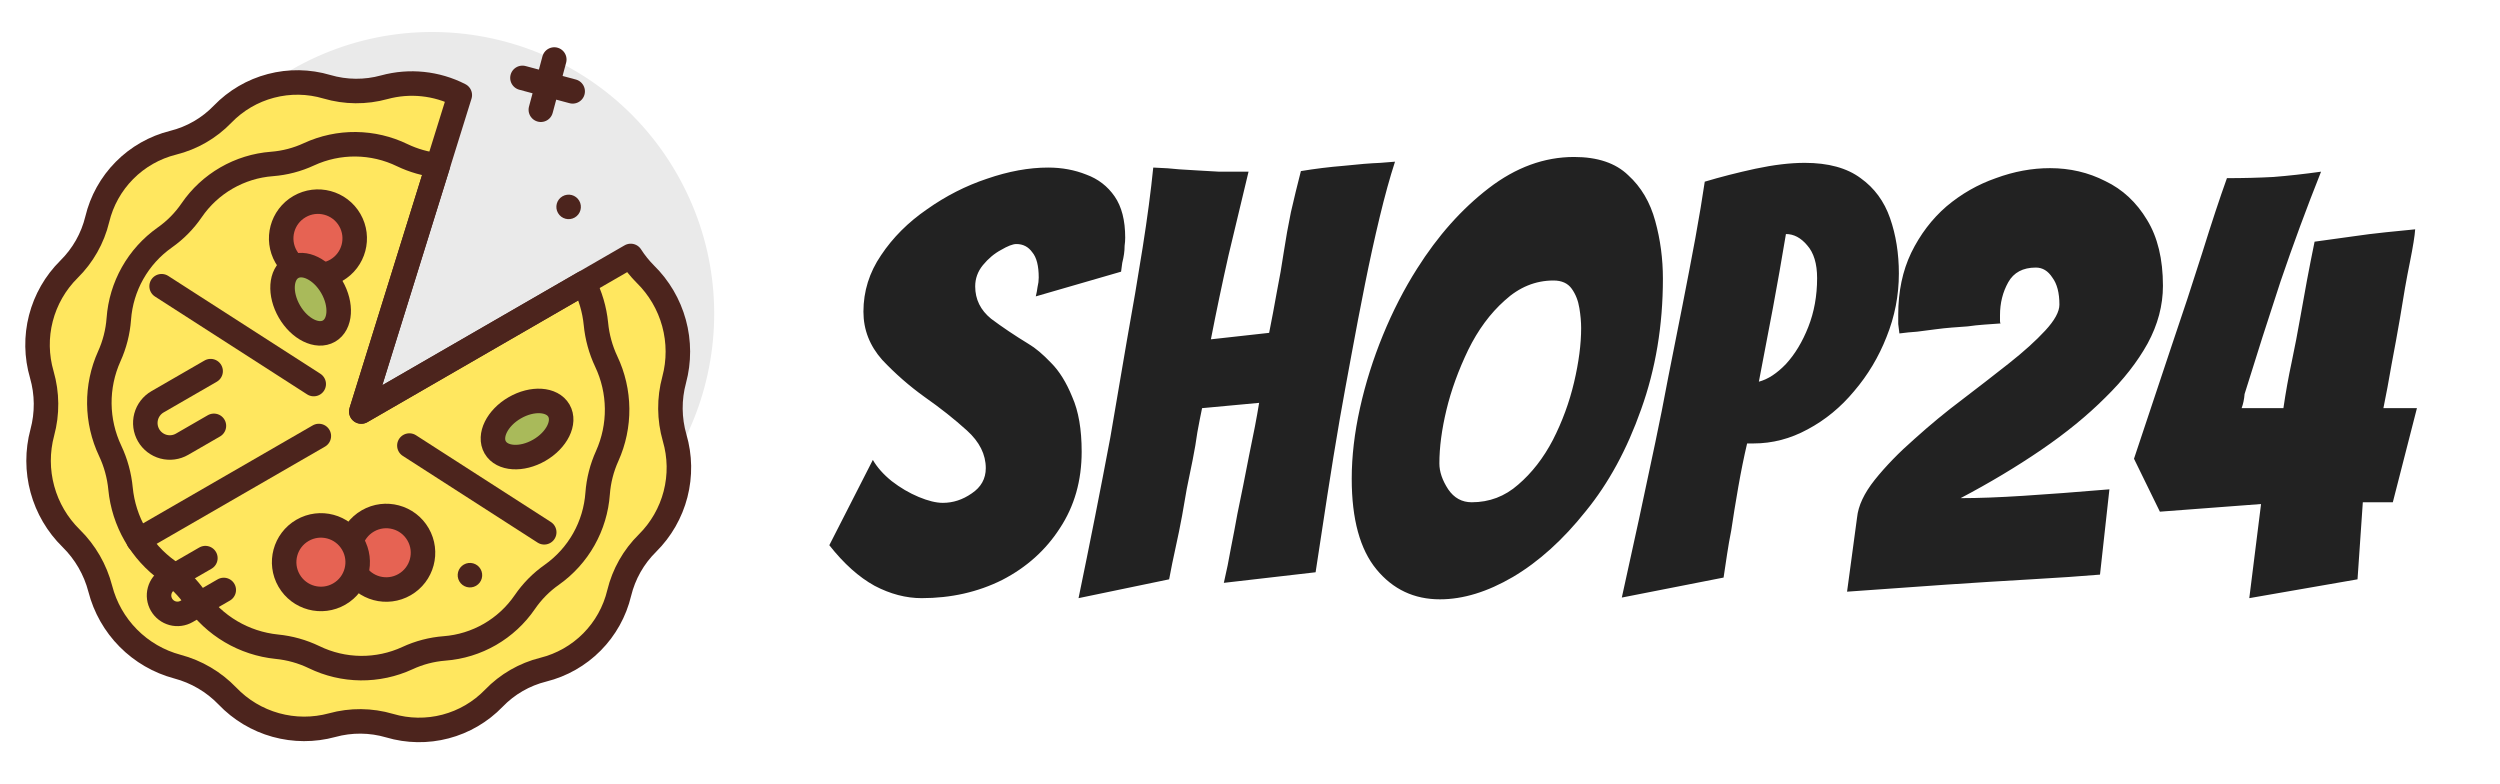 <svg width="204" height="64" viewBox="0 0 204 64" fill="none" xmlns="http://www.w3.org/2000/svg">
<g clip-path="url(#clip0_466_137)">
<g clip-path="url(#clip1_466_137)">
<path d="M15.357 37.115C21.708 48.115 35.775 51.885 46.775 45.533C57.776 39.182 61.545 25.116 55.194 14.115C48.843 3.114 34.776 -0.655 23.775 5.696C12.774 12.047 9.005 26.114 15.357 37.115Z" fill="#EAEAEA"/>
<path d="M45.534 17.383C45.81 17.861 46.421 18.025 46.9 17.749C47.378 17.473 47.542 16.861 47.266 16.383C46.989 15.905 46.378 15.741 45.9 16.017C45.421 16.293 45.257 16.904 45.534 17.383Z" fill="#4C241D"/>
<path d="M45.23 4.856L44.132 8.955" stroke="#4C241D" stroke-width="2" stroke-linecap="round" stroke-linejoin="round"/>
<path d="M46.73 7.455L42.632 6.356" stroke="#4C241D" stroke-width="2" stroke-linecap="round" stroke-linejoin="round"/>
<path d="M40.296 56.977C41.396 55.834 42.797 55.026 44.337 54.644C45.841 54.268 47.214 53.486 48.305 52.385C49.397 51.283 50.165 49.903 50.526 48.394C50.901 46.846 51.701 45.433 52.837 44.315C53.945 43.215 54.735 41.837 55.125 40.325C55.514 38.813 55.489 37.224 55.05 35.726C54.605 34.182 54.592 32.545 55.012 30.993C55.419 29.476 55.415 27.877 55.001 26.361C54.587 24.846 53.778 23.467 52.657 22.367C52.208 21.917 51.809 21.42 51.467 20.885L29.481 33.579L37.519 7.757C35.617 6.785 33.422 6.557 31.361 7.118C29.825 7.542 28.202 7.529 26.673 7.079C25.186 6.638 23.607 6.613 22.107 7.008C20.607 7.402 19.244 8.2 18.166 9.315C17.066 10.458 15.665 11.266 14.126 11.648C12.621 12.024 11.248 12.805 10.157 13.907C9.065 15.009 8.297 16.389 7.936 17.897C7.561 19.446 6.76 20.859 5.625 21.977C4.517 23.077 3.727 24.455 3.337 25.967C2.947 27.478 2.973 29.067 3.411 30.565C3.857 32.11 3.87 33.747 3.45 35.298C3.043 36.816 3.047 38.415 3.461 39.93C3.874 41.446 4.684 42.825 5.805 43.925C6.956 45.057 7.778 46.481 8.183 48.043C8.575 49.565 9.364 50.955 10.47 52.071C11.576 53.188 12.958 53.99 14.476 54.396C16.03 54.808 17.441 55.638 18.556 56.796C19.634 57.925 20.997 58.742 22.502 59.16C24.005 59.578 25.595 59.583 27.101 59.173C28.637 58.749 30.261 58.763 31.789 59.212C33.276 59.653 34.855 59.678 36.355 59.284C37.855 58.89 39.218 58.092 40.296 56.977Z" fill="#FFE75F" stroke="#4C241D" stroke-width="2" stroke-linecap="round" stroke-linejoin="round"/>
<path d="M42.828 49.127C43.422 48.26 44.166 47.506 45.027 46.902C46.102 46.142 46.996 45.153 47.642 44.006C48.289 42.858 48.673 41.582 48.767 40.268C48.846 39.21 49.111 38.173 49.549 37.207C50.094 35.993 50.369 34.676 50.356 33.346C50.343 32.015 50.041 30.703 49.471 29.501C49.014 28.531 48.729 27.49 48.627 26.423C48.511 25.261 48.178 24.131 47.645 23.092L29.481 33.579L35.733 13.494C34.726 13.382 33.745 13.103 32.831 12.666C31.646 12.09 30.349 11.785 29.032 11.771C27.715 11.758 26.411 12.037 25.215 12.588C24.262 13.031 23.237 13.299 22.189 13.38C20.883 13.479 19.616 13.871 18.481 14.526C17.346 15.181 16.373 16.083 15.634 17.165C15.04 18.032 14.296 18.785 13.435 19.389C12.36 20.149 11.466 21.139 10.82 22.286C10.173 23.433 9.789 24.71 9.695 26.023C9.616 27.082 9.352 28.118 8.913 29.085C8.368 30.298 8.093 31.616 8.106 32.946C8.12 34.276 8.422 35.588 8.991 36.79C9.448 37.76 9.733 38.801 9.835 39.868C9.964 41.199 10.376 42.487 11.044 43.645C11.713 44.803 12.622 45.804 13.711 46.581C14.584 47.203 15.343 47.971 15.954 48.851C16.711 49.945 17.696 50.863 18.841 51.539C19.986 52.216 21.265 52.636 22.589 52.771C23.645 52.875 24.675 53.164 25.631 53.624C26.815 54.2 28.113 54.506 29.43 54.52C30.747 54.533 32.05 54.254 33.246 53.703C34.199 53.26 35.224 52.992 36.272 52.911C37.578 52.812 38.846 52.42 39.981 51.765C41.115 51.11 42.089 50.208 42.828 49.127Z" stroke="#4C241D" stroke-width="2" stroke-linecap="round" stroke-linejoin="round"/>
<path d="M26.017 35.579L11.295 44.079" stroke="#4C241D" stroke-width="2" stroke-linecap="round" stroke-linejoin="round"/>
<path d="M33.405 36.358L44.409 43.435" stroke="#4C241D" stroke-width="2" stroke-linecap="round" stroke-linejoin="round"/>
<path d="M13.187 23.356L25.6 31.339" stroke="#4C241D" stroke-width="2" stroke-linecap="round" stroke-linejoin="round"/>
<path d="M28.919 46.605C29.747 48.04 31.582 48.532 33.017 47.703C34.452 46.875 34.944 45.04 34.115 43.605C33.287 42.17 31.452 41.679 30.017 42.507C28.582 43.336 28.091 45.17 28.919 46.605Z" fill="#E66353" stroke="#4C241D" stroke-width="2" stroke-linecap="round" stroke-linejoin="round"/>
<path d="M23.347 20.954C24.175 22.389 26.01 22.881 27.445 22.053C28.88 21.224 29.371 19.389 28.543 17.954C27.715 16.52 25.88 16.028 24.445 16.856C23.01 17.685 22.518 19.52 23.347 20.954Z" fill="#E66353" stroke="#4C241D" stroke-width="2" stroke-linecap="round" stroke-linejoin="round"/>
<path d="M23.588 47.373C24.417 48.808 26.252 49.3 27.687 48.471C29.122 47.643 29.613 45.808 28.785 44.373C27.956 42.938 26.122 42.447 24.687 43.275C23.252 44.103 22.76 45.938 23.588 47.373Z" fill="#E66353" stroke="#4C241D" stroke-width="2" stroke-linecap="round" stroke-linejoin="round"/>
<path d="M17.455 34.749L14.857 36.249C14.398 36.514 13.852 36.586 13.339 36.449C12.827 36.311 12.39 35.976 12.125 35.517C11.86 35.057 11.788 34.511 11.925 33.999C12.062 33.487 12.398 33.05 12.857 32.785L17.187 30.285" stroke="#4C241D" stroke-width="2" stroke-linecap="round" stroke-linejoin="round"/>
<path d="M37.481 47.435C37.757 47.913 38.369 48.077 38.847 47.801C39.325 47.525 39.489 46.913 39.213 46.435C38.937 45.957 38.325 45.793 37.847 46.069C37.369 46.345 37.205 46.957 37.481 47.435Z" fill="#4C241D"/>
<path d="M40.409 36.507C40.962 37.464 42.572 37.568 44.007 36.739C45.442 35.911 46.158 34.464 45.605 33.507C45.053 32.55 43.442 32.447 42.007 33.275C40.572 34.103 39.857 35.55 40.409 36.507Z" fill="#A9BA5A" stroke="#4C241D" stroke-width="2" stroke-linecap="round" stroke-linejoin="round"/>
<path d="M23.615 25.419C24.443 26.854 25.89 27.569 26.847 27.017C27.804 26.464 27.907 24.854 27.079 23.419C26.251 21.984 24.804 21.268 23.847 21.821C22.89 22.373 22.787 23.984 23.615 25.419Z" fill="#A9BA5A" stroke="#4C241D" stroke-width="2" stroke-linecap="round" stroke-linejoin="round"/>
<path d="M18.259 48.141L15.228 49.891C14.883 50.09 14.474 50.144 14.089 50.041C13.705 49.938 13.378 49.687 13.179 49.342C12.98 48.998 12.926 48.588 13.029 48.204C13.132 47.819 13.383 47.492 13.728 47.293L16.759 45.543" stroke="#4C241D" stroke-width="2" stroke-linecap="round" stroke-linejoin="round"/>
</g>
<path d="M75.208 48.809C73.928 48.809 72.648 48.473 71.368 47.801C70.088 47.097 68.856 45.993 67.672 44.489L71.224 37.529C71.576 38.137 72.088 38.713 72.76 39.257C73.464 39.801 74.2 40.233 74.968 40.553C75.736 40.873 76.392 41.033 76.936 41.033C77.768 41.033 78.552 40.777 79.288 40.265C80.056 39.753 80.44 39.065 80.44 38.201C80.44 37.081 79.928 36.057 78.904 35.129C77.88 34.201 76.728 33.289 75.448 32.393C74.2 31.497 73.048 30.489 71.992 29.369C70.968 28.217 70.456 26.905 70.456 25.433C70.456 23.769 70.936 22.233 71.896 20.825C72.856 19.385 74.104 18.137 75.64 17.081C77.176 15.993 78.808 15.161 80.536 14.585C82.296 13.977 83.96 13.673 85.528 13.673C86.648 13.673 87.688 13.865 88.648 14.249C89.608 14.601 90.376 15.193 90.952 16.025C91.528 16.857 91.816 17.977 91.816 19.385C91.816 19.609 91.8 19.833 91.768 20.057C91.768 20.281 91.752 20.505 91.72 20.729C91.688 20.953 91.64 21.193 91.576 21.449C91.544 21.673 91.512 21.913 91.48 22.169L84.52 24.185C84.584 23.929 84.632 23.673 84.664 23.417C84.728 23.161 84.76 22.905 84.76 22.649C84.76 21.689 84.584 21.001 84.232 20.585C83.912 20.137 83.48 19.913 82.936 19.913C82.648 19.913 82.232 20.073 81.688 20.393C81.144 20.681 80.648 21.097 80.2 21.641C79.784 22.153 79.576 22.729 79.576 23.369C79.576 24.425 80.008 25.305 80.872 26.009C81.768 26.681 82.792 27.369 83.944 28.073C84.488 28.393 85.096 28.905 85.768 29.609C86.44 30.281 87.016 31.209 87.496 32.393C88.008 33.545 88.264 35.033 88.264 36.857C88.264 39.225 87.672 41.305 86.488 43.097C85.336 44.889 83.768 46.297 81.784 47.321C79.8 48.313 77.608 48.809 75.208 48.809ZM88.009 48.809C88.937 44.329 89.801 39.961 90.601 35.705C91.049 33.113 91.497 30.489 91.945 27.833C92.425 25.177 92.857 22.633 93.241 20.201C93.625 17.769 93.913 15.593 94.105 13.673C94.969 13.705 95.673 13.753 96.217 13.817C96.793 13.849 97.321 13.881 97.801 13.913C98.313 13.945 98.873 13.977 99.481 14.009C100.121 14.009 100.921 14.009 101.881 14.009C101.337 16.281 100.793 18.553 100.249 20.825C99.737 23.097 99.257 25.385 98.809 27.689L103.561 27.161C103.785 26.041 103.993 24.937 104.185 23.849C104.409 22.729 104.601 21.625 104.761 20.537C104.921 19.481 105.113 18.409 105.337 17.321C105.593 16.201 105.865 15.081 106.153 13.961C107.305 13.769 108.473 13.625 109.657 13.529C110.841 13.401 111.833 13.321 112.633 13.289C113.433 13.225 113.833 13.193 113.833 13.193C113.417 14.473 113.001 15.977 112.585 17.705C112.169 19.433 111.769 21.257 111.385 23.177C111.001 25.097 110.633 27.017 110.281 28.937C109.929 30.825 109.609 32.585 109.321 34.217C108.969 36.265 108.633 38.329 108.313 40.409C107.993 42.457 107.673 44.553 107.353 46.697L99.865 47.561C100.089 46.601 100.281 45.657 100.441 44.729C100.633 43.769 100.809 42.841 100.969 41.945C101.289 40.409 101.609 38.809 101.929 37.145C102.281 35.481 102.553 34.057 102.745 32.873L98.089 33.305C97.961 33.913 97.833 34.569 97.705 35.273C97.609 35.977 97.481 36.729 97.321 37.529C97.161 38.329 97.001 39.113 96.841 39.881C96.713 40.617 96.585 41.353 96.457 42.089C96.297 42.953 96.121 43.817 95.929 44.681C95.737 45.545 95.561 46.409 95.401 47.273L88.009 48.809ZM117.501 48.905C115.389 48.905 113.661 48.089 112.317 46.457C110.973 44.825 110.301 42.361 110.301 39.065C110.301 37.241 110.525 35.321 110.973 33.305C111.421 31.289 112.045 29.305 112.845 27.353C113.645 25.401 114.573 23.593 115.629 21.929C117.325 19.241 119.277 17.049 121.484 15.353C123.693 13.657 126.013 12.809 128.445 12.809C130.365 12.809 131.837 13.305 132.861 14.297C133.917 15.257 134.653 16.505 135.069 18.041C135.485 19.545 135.693 21.113 135.693 22.745C135.693 26.553 135.101 30.105 133.917 33.401C132.765 36.665 131.261 39.433 129.405 41.705C127.549 44.041 125.565 45.833 123.453 47.081C121.373 48.297 119.389 48.905 117.501 48.905ZM120.093 40.985C121.533 40.985 122.797 40.505 123.885 39.545C125.005 38.585 125.949 37.369 126.717 35.897C127.485 34.393 128.061 32.825 128.445 31.193C128.829 29.561 129.021 28.089 129.021 26.777C129.021 26.265 128.973 25.721 128.877 25.145C128.781 24.537 128.573 24.009 128.253 23.561C127.933 23.113 127.437 22.889 126.765 22.889C125.293 22.889 123.965 23.433 122.781 24.521C121.597 25.577 120.605 26.921 119.805 28.553C119.005 30.217 118.413 31.849 118.029 33.449C117.645 35.049 117.453 36.505 117.453 37.817C117.453 38.489 117.693 39.193 118.173 39.929C118.653 40.633 119.293 40.985 120.093 40.985ZM132.34 48.761C133.3 44.441 134.212 40.217 135.076 36.089C135.428 34.425 135.78 32.649 136.132 30.761C136.516 28.841 136.9 26.905 137.284 24.953C137.668 23.001 138.02 21.161 138.34 19.433C138.66 17.673 138.916 16.137 139.108 14.825C140.388 14.441 141.764 14.089 143.236 13.769C144.74 13.449 146.084 13.289 147.268 13.289C149.188 13.289 150.708 13.705 151.828 14.537C152.948 15.337 153.748 16.425 154.228 17.801C154.708 19.177 154.948 20.681 154.948 22.313C154.948 24.105 154.612 25.833 153.94 27.497C153.3 29.129 152.42 30.601 151.3 31.913C150.212 33.225 148.948 34.265 147.508 35.033C146.1 35.801 144.628 36.185 143.092 36.185H142.564C142.308 37.273 142.068 38.457 141.844 39.737C141.62 41.017 141.428 42.201 141.268 43.289C141.14 43.929 141.028 44.569 140.932 45.209C140.836 45.849 140.74 46.489 140.644 47.129L132.34 48.761ZM143.524 31.145C144.26 30.953 144.996 30.473 145.732 29.705C146.468 28.905 147.076 27.897 147.556 26.681C148.036 25.465 148.276 24.137 148.276 22.697C148.276 21.513 148.004 20.617 147.46 20.009C146.948 19.401 146.372 19.097 145.732 19.097C145.38 21.209 145.028 23.209 144.676 25.097C144.324 26.985 143.94 29.001 143.524 31.145ZM150.72 48.281L151.536 42.233C151.632 41.273 152.112 40.249 152.976 39.161C153.872 38.041 154.96 36.921 156.24 35.801C157.52 34.649 158.8 33.593 160.08 32.633C161.424 31.609 162.704 30.617 163.92 29.657C165.136 28.697 166.128 27.801 166.896 26.969C167.664 26.137 168.048 25.433 168.048 24.857C168.048 23.897 167.856 23.161 167.472 22.649C167.12 22.105 166.672 21.833 166.128 21.833C165.072 21.833 164.32 22.233 163.872 23.033C163.424 23.833 163.2 24.729 163.2 25.721V26.201C163.2 26.297 163.216 26.361 163.248 26.393C162.832 26.425 162.384 26.457 161.904 26.489C161.456 26.521 161.008 26.569 160.56 26.633C160.144 26.665 159.712 26.697 159.264 26.729C158.848 26.761 158.4 26.809 157.92 26.873C157.408 26.937 156.912 27.001 156.432 27.065C155.952 27.097 155.472 27.145 154.992 27.209C154.96 26.953 154.928 26.697 154.896 26.441C154.896 26.153 154.896 25.897 154.896 25.673C154.896 23.785 155.248 22.105 155.952 20.633C156.688 19.129 157.648 17.865 158.832 16.841C160.048 15.817 161.392 15.049 162.864 14.537C164.336 13.993 165.808 13.721 167.28 13.721C168.912 13.721 170.416 14.073 171.792 14.777C173.2 15.449 174.336 16.505 175.2 17.945C176.064 19.353 176.496 21.145 176.496 23.321C176.496 24.921 176.08 26.489 175.248 28.025C174.416 29.529 173.264 31.001 171.792 32.441C170.32 33.913 168.576 35.337 166.56 36.713C164.544 38.089 162.352 39.401 159.984 40.649C161.424 40.649 163.136 40.585 165.12 40.457C167.136 40.329 169.472 40.153 172.128 39.929L171.36 46.889C169.856 47.017 167.984 47.145 165.744 47.273C163.504 47.401 161.2 47.545 158.832 47.705L150.72 48.281ZM183.542 48.809L184.502 41.129L176.246 41.753L174.134 37.433L177.158 28.361C178.086 25.641 178.934 23.065 179.702 20.633C180.47 18.169 181.142 16.137 181.718 14.537C183.062 14.537 184.326 14.505 185.51 14.441C186.726 14.345 188.022 14.201 189.398 14.009C188.214 16.985 187.11 19.977 186.086 22.985C185.094 25.993 184.118 29.049 183.158 32.153C183.126 32.569 183.046 32.953 182.918 33.305H186.326C186.518 31.993 186.742 30.745 186.998 29.561C187.254 28.345 187.494 27.097 187.718 25.817C187.878 24.889 188.054 23.913 188.246 22.889C188.438 21.865 188.646 20.809 188.87 19.721L191.99 19.289C192.854 19.161 193.75 19.049 194.678 18.953C195.606 18.857 196.406 18.777 197.078 18.713C197.046 19.225 196.902 20.121 196.646 21.401C196.39 22.649 196.118 24.185 195.83 26.009C195.638 27.129 195.414 28.361 195.158 29.705C194.934 31.017 194.71 32.217 194.486 33.305H197.222L195.254 40.985H192.806L192.374 47.273L183.542 48.809Z" fill="#222222"/>
</g>
<defs>
<clipPath id="clip0_466_137">
<rect width="204" height="64" fill="white"/>
</clipPath>
<clipPath id="clip1_466_137">
<rect width="64" height="64" fill="white" transform="translate(42.426 -12) rotate(60)"/>
</clipPath>
</defs>
</svg>
